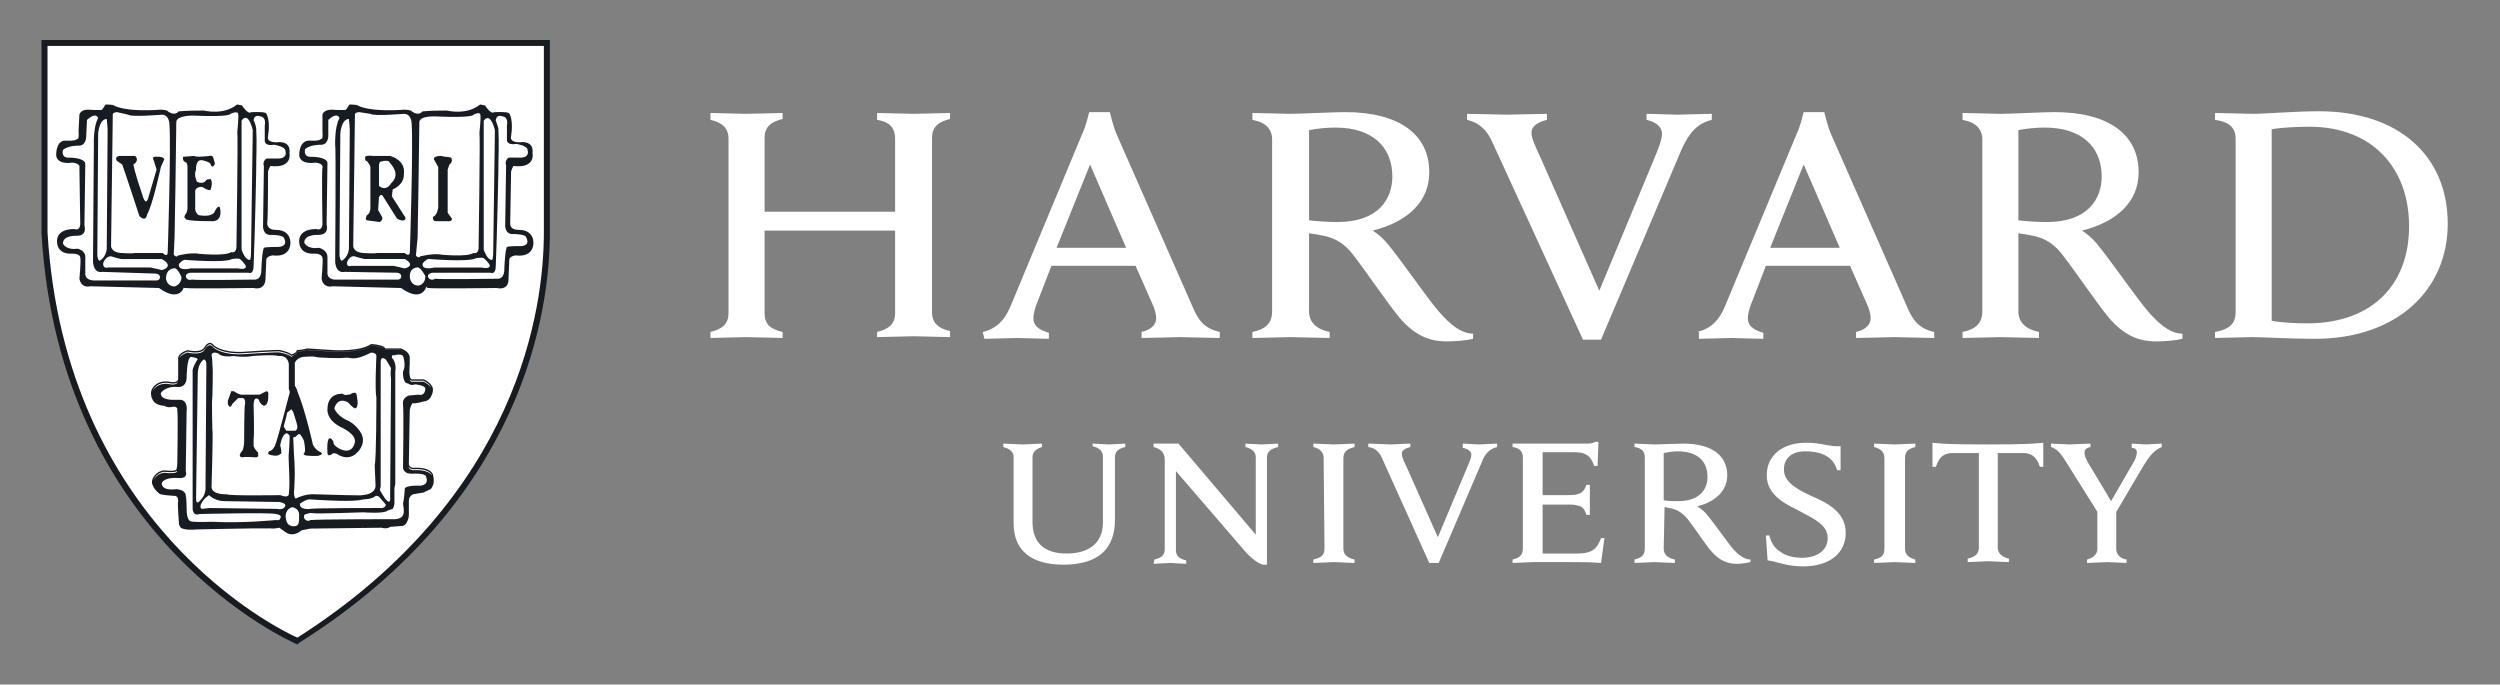 <svg width="168" height="46" viewBox="0 0 168 46" fill="none" xmlns="http://www.w3.org/2000/svg">
<rect x="0" y="0" width="168" height="46" fill="#808080" stroke="none"/>
<path d="M68.115 30.733C68.115 30.387 67.884 30.156 67.422 30.041V29.81C67.653 29.81 68.519 29.868 68.75 29.868C68.923 29.868 69.788 29.81 70.019 29.81V30.041C69.615 30.156 69.384 30.387 69.384 30.733V35.061C69.384 36.446 70.135 37.197 71.693 37.197C73.078 37.197 74.117 36.562 74.117 35.119V30.675C74.117 30.329 73.886 30.098 73.424 29.983V29.81C73.597 29.81 74.29 29.868 74.52 29.868C74.751 29.868 75.444 29.81 75.617 29.81V30.041C75.097 30.156 74.924 30.387 74.924 30.733V34.946C74.924 36.85 73.828 37.947 71.462 37.947C69.269 37.947 68.115 36.966 68.115 35.177L68.115 30.733ZM77.579 37.6C78.098 37.485 78.271 37.254 78.271 36.908V30.906C78.271 30.387 77.983 30.156 77.521 30.041V29.81H79.195L84.388 35.927V30.733C84.388 30.387 84.158 30.156 83.696 30.041V29.81C83.869 29.81 84.562 29.867 84.793 29.867C85.023 29.867 85.716 29.81 85.889 29.81V30.041C85.37 30.156 85.139 30.387 85.139 30.733V37.946H84.85C84.677 37.889 84.273 37.715 83.696 37.081L79.022 31.656V36.965C79.022 37.312 79.195 37.542 79.714 37.658V37.889C79.541 37.889 78.848 37.831 78.618 37.831C78.387 37.831 77.694 37.889 77.521 37.889L77.579 37.6ZM118.667 35.984H118.897C119.013 36.446 119.244 36.85 119.648 37.081C119.994 37.37 120.629 37.485 121.09 37.485C122.129 37.485 122.822 36.965 122.822 36.158C122.822 35.292 121.956 34.888 120.975 34.369C120.225 33.965 118.724 33.388 118.724 31.945C118.724 30.618 119.763 29.752 121.379 29.752C122.475 29.752 122.937 30.041 123.687 29.983V31.599H123.456C123.168 30.618 122.302 30.329 121.321 30.329C120.225 30.329 119.879 30.964 119.879 31.541C119.879 32.407 120.744 32.868 121.725 33.33C122.822 33.792 124.033 34.426 124.033 35.811C124.033 37.139 122.995 38.062 121.148 38.062C120.052 38.062 119.359 37.716 118.782 37.658L118.667 35.984ZM141 34.484L138.864 31.079C138.518 30.502 138.23 30.156 137.826 30.041V29.81C138.114 29.81 138.922 29.867 139.095 29.867C139.326 29.867 140.134 29.81 140.48 29.81V30.041C140.192 30.098 140.076 30.214 140.076 30.445C140.076 30.618 140.192 30.848 140.307 31.079C140.422 31.252 141.865 33.676 141.865 33.676L143.366 31.079C143.539 30.791 143.596 30.56 143.596 30.387C143.596 30.214 143.481 30.098 143.25 30.098V29.81C143.481 29.81 144.058 29.867 144.231 29.867C144.404 29.867 145.039 29.81 145.27 29.81V30.041C144.693 30.271 144.347 30.791 144 31.368L142.096 34.599M142.211 34.196V36.908C142.211 37.196 142.442 37.543 142.904 37.6V37.831C142.673 37.831 141.807 37.773 141.577 37.773C141.346 37.773 140.538 37.831 140.249 37.831V37.6C140.711 37.485 140.942 37.196 140.942 36.908V34.311M101.644 29.81H106.607C106.78 29.81 107.011 29.81 107.184 29.694H107.415L107.357 31.31H107.126C106.953 30.791 106.722 30.387 105.799 30.387H103.664V33.272H105.337C105.568 33.272 105.857 33.272 105.972 33.215C106.318 33.157 106.491 32.926 106.607 32.58H106.838V34.599H106.607C106.491 34.253 106.376 34.022 105.972 33.965C105.857 33.907 105.568 33.907 105.337 33.907H103.664V37.196H106.03C107.069 37.196 107.357 36.792 107.588 36.158H107.819L107.588 37.831C106.838 37.773 106.376 37.773 105.51 37.773H103.029C102.798 37.773 101.933 37.831 101.644 37.831V37.6C102.106 37.485 102.337 37.312 102.337 36.85V30.733C102.337 30.329 102.106 30.099 101.644 30.041L101.644 29.81ZM88.948 30.791C88.948 30.387 88.717 30.156 88.256 30.041V29.81C88.544 29.81 89.352 29.867 89.641 29.867C89.871 29.867 90.737 29.81 91.026 29.81V30.041C90.564 30.156 90.275 30.329 90.275 30.791V36.85C90.275 37.254 90.506 37.485 91.026 37.6V37.831C90.737 37.831 89.929 37.773 89.641 37.773C89.41 37.773 88.544 37.831 88.256 37.831V37.6C88.775 37.485 89.006 37.312 89.006 36.85L88.948 30.791ZM126.632 30.791C126.632 30.387 126.401 30.156 125.939 30.041V29.81C126.228 29.81 127.094 29.867 127.324 29.867C127.555 29.867 128.421 29.81 128.709 29.81V30.041C128.248 30.156 128.017 30.329 128.017 30.791V36.85C128.017 37.254 128.248 37.485 128.709 37.6V37.831C128.421 37.831 127.613 37.773 127.324 37.773C127.094 37.773 126.228 37.831 125.939 37.831V37.6C126.459 37.485 126.632 37.312 126.632 36.85V30.791ZM133.557 29.867C130.844 29.867 130.383 29.81 129.863 29.752V31.368H130.094C130.325 30.618 130.729 30.444 131.248 30.444H132.98V36.792C132.98 37.196 132.749 37.427 132.229 37.542V37.773C132.518 37.773 133.384 37.715 133.614 37.715C133.845 37.715 134.711 37.773 134.999 37.773V37.542C134.538 37.427 134.249 37.196 134.249 36.792V30.444H135.923C136.442 30.444 136.846 30.618 137.077 31.368H137.308V29.752C136.673 29.81 136.269 29.867 133.557 29.867ZM111.801 36.85C111.801 37.254 112.032 37.485 112.551 37.6V37.831C112.263 37.831 111.397 37.773 111.166 37.773C110.935 37.773 110.127 37.831 109.839 37.831V37.6C110.301 37.485 110.531 37.312 110.531 36.85V30.733C110.531 30.329 110.301 30.098 109.839 30.041V29.81C110.127 29.81 110.935 29.867 111.166 29.867C111.57 29.867 112.667 29.81 113.128 29.81C115.033 29.81 116.071 30.618 116.071 31.945C116.071 32.984 115.263 33.734 114.052 34.022C114.052 34.022 114.34 34.196 114.629 34.484C114.975 34.888 115.898 36.157 116.245 36.619C116.591 37.081 117.11 37.6 117.63 37.6V37.773C117.399 37.831 116.995 37.889 116.706 37.889C116.071 37.889 115.552 37.658 115.033 37.081C114.571 36.562 113.879 35.465 113.417 34.888C113.128 34.542 112.782 34.253 112.205 34.138C112.09 34.138 111.974 34.08 111.859 34.08L111.801 36.85ZM111.801 33.618C112.032 33.676 112.436 33.676 112.782 33.676C114.282 33.676 114.744 32.81 114.744 32.06C114.744 30.964 114.052 30.329 112.724 30.329C112.436 30.329 112.089 30.387 111.801 30.444V33.618ZM92.873 30.79C92.7 30.387 92.411 30.098 91.95 30.04V29.809C92.238 29.809 93.219 29.867 93.45 29.867C93.623 29.867 94.489 29.809 94.777 29.809V30.04C94.546 30.098 94.2 30.213 94.2 30.502C94.2 30.675 94.316 30.964 94.546 31.425L96.624 36.1L98.586 31.425C98.759 31.021 98.874 30.733 98.874 30.56C98.874 30.329 98.644 30.156 98.297 30.098V29.809C98.528 29.809 99.163 29.867 99.394 29.867C99.567 29.867 100.317 29.809 100.606 29.809V30.04C100.144 30.156 99.798 30.444 99.567 31.079L96.682 37.831H96.047L92.873 30.79ZM100.259 9.496C99.913 8.746 99.394 8.227 98.586 8.054V7.65C99.105 7.65 100.894 7.707 101.298 7.707C101.644 7.707 103.376 7.65 103.953 7.65V8.054C103.491 8.169 102.914 8.4 102.914 8.919C102.914 9.265 103.145 9.785 103.549 10.65L107.473 19.537L111.166 10.65C111.455 9.958 111.686 9.381 111.686 8.977C111.686 8.515 111.224 8.169 110.647 8.054V7.65C111.166 7.65 112.321 7.707 112.724 7.707C113.071 7.707 114.456 7.65 115.033 7.65V8.054C114.109 8.284 113.532 8.861 113.013 10.016L107.588 22.827H106.377L100.259 9.496ZM47.744 22.308C48.437 22.134 48.956 21.846 48.956 21.038V9.323C48.956 8.573 48.494 8.227 47.744 8.054V7.592C48.09 7.592 49.706 7.65 50.11 7.65C50.572 7.65 52.245 7.592 52.592 7.592V7.996C51.899 8.169 51.38 8.458 51.38 9.266V14.229H60.151V9.323C60.151 8.515 59.69 8.169 58.939 8.054V7.592C59.286 7.592 60.959 7.65 61.421 7.65C61.825 7.65 63.441 7.592 63.844 7.592V7.996C63.152 8.169 62.633 8.458 62.633 9.266V20.98C62.633 21.73 63.094 22.077 63.844 22.25V22.654C63.498 22.654 61.825 22.596 61.421 22.596C60.959 22.596 59.343 22.654 58.939 22.654V22.308C59.632 22.134 60.151 21.846 60.151 21.038V15.498H51.38V21.038C51.38 21.846 51.841 22.134 52.592 22.308V22.711C52.245 22.711 50.514 22.654 50.11 22.654C49.706 22.654 48.148 22.711 47.744 22.711V22.308ZM148.849 22.308C149.773 22.134 150.234 21.788 150.234 20.98V9.323C150.234 8.515 149.715 8.169 148.849 8.054V7.592C149.369 7.592 150.985 7.65 151.446 7.65C152.196 7.65 154.216 7.477 155.832 7.477C161.199 7.477 164.488 10.477 164.488 15.036C164.488 19.48 161.083 22.769 155.544 22.769C153.928 22.769 152.081 22.654 151.331 22.654C150.869 22.654 149.369 22.711 148.849 22.711V22.308ZM152.658 21.557C153.235 21.673 154.216 21.73 155.024 21.73C159.525 21.73 161.891 19.018 161.891 15.21C161.891 11.285 159.41 8.516 155.197 8.516C154.332 8.516 153.235 8.573 152.658 8.689V21.557ZM87.968 20.922C87.968 21.673 88.488 22.134 89.353 22.308V22.712C88.834 22.712 87.218 22.654 86.699 22.654C86.295 22.654 84.679 22.712 84.159 22.712V22.308C85.025 22.134 85.487 21.73 85.487 20.922V9.381C85.487 8.688 85.083 8.227 84.159 8.054V7.592C84.679 7.592 86.237 7.65 86.699 7.65C87.449 7.65 89.526 7.534 90.392 7.534C94.028 7.534 96.047 9.035 96.047 11.574C96.047 13.594 94.547 14.921 92.239 15.498C92.239 15.498 92.758 15.787 93.278 16.422C93.912 17.172 95.701 19.711 96.394 20.576C97.086 21.442 98.01 22.423 98.991 22.423V22.769C98.529 22.885 97.779 22.942 97.202 22.942C95.99 22.942 95.009 22.481 94.028 21.327C93.22 20.346 91.777 18.21 90.969 17.172C90.45 16.479 89.815 15.96 88.661 15.787C88.43 15.729 88.199 15.729 87.968 15.671L87.968 20.922ZM87.968 14.806C88.43 14.863 89.18 14.921 89.873 14.921C92.7 14.921 93.566 13.305 93.566 11.862C93.566 9.843 92.181 8.573 89.757 8.573C89.238 8.573 88.488 8.631 87.968 8.746V14.806ZM135.635 20.922C135.635 21.673 136.155 22.134 137.02 22.308V22.712C136.501 22.712 134.885 22.654 134.424 22.654C134.02 22.654 132.404 22.712 131.884 22.712V22.308C132.75 22.134 133.212 21.73 133.212 20.922V9.381C133.212 8.688 132.808 8.227 131.884 8.054V7.592C132.404 7.592 133.962 7.65 134.424 7.65C135.174 7.65 137.251 7.534 138.059 7.534C141.695 7.534 143.715 9.035 143.715 11.574C143.715 13.594 142.214 14.921 139.906 15.498C139.906 15.498 140.425 15.787 140.945 16.422C141.579 17.172 143.368 19.711 144.061 20.576C144.753 21.442 145.677 22.423 146.658 22.423V22.769C146.196 22.885 145.446 22.942 144.869 22.942C143.657 22.942 142.676 22.481 141.695 21.327C140.887 20.346 139.444 18.21 138.636 17.172C138.117 16.479 137.482 15.96 136.328 15.787C136.097 15.729 135.866 15.729 135.635 15.671L135.635 20.922ZM135.635 14.806C136.097 14.863 136.847 14.921 137.54 14.921C140.367 14.921 141.233 13.305 141.233 11.862C141.233 9.843 139.848 8.573 137.424 8.573C136.905 8.573 136.155 8.631 135.635 8.746V14.806ZM66.039 22.308C67.02 22.077 67.539 21.442 67.885 20.634L72.733 8.977C72.964 8.515 73.195 7.534 73.195 7.534H74.58C74.58 7.534 74.811 8.515 75.041 9.035L80.177 20.692C80.524 21.5 80.928 22.077 81.966 22.308V22.712C81.389 22.712 79.716 22.654 79.312 22.654C78.908 22.654 77.292 22.712 76.715 22.712V22.308C77.465 22.134 77.696 21.73 77.696 21.384C77.696 21.096 77.581 20.692 77.407 20.346L76.311 17.864H70.656L69.674 20.403C69.559 20.692 69.444 21.096 69.444 21.384C69.444 21.788 69.674 22.134 70.482 22.365V22.769C69.963 22.769 68.636 22.712 68.347 22.712L66.154 22.769L66.039 22.308ZM75.676 16.652L73.252 11.054L71.002 16.652H75.676ZM114.051 22.308C115.032 22.077 115.551 21.442 115.898 20.634L120.745 8.977C120.976 8.515 121.207 7.534 121.207 7.534H122.592C122.592 7.534 122.823 8.515 123.054 9.035L128.19 20.692C128.536 21.5 128.94 22.077 129.979 22.308V22.712C129.402 22.712 127.728 22.654 127.324 22.654C126.92 22.654 125.304 22.712 124.727 22.712V22.308C125.477 22.134 125.708 21.73 125.708 21.384C125.708 21.096 125.593 20.692 125.42 20.346L124.323 17.864H118.668L117.687 20.403C117.571 20.692 117.456 21.096 117.456 21.384C117.456 21.788 117.687 22.134 118.495 22.365V22.769C117.975 22.769 116.648 22.712 116.359 22.712L114.167 22.769V22.308H114.051ZM123.63 16.652L121.207 11.054L118.956 16.652H123.63Z" fill="white"/>
<path d="M3.018 2.92H36.777V15.673C36.777 21.502 34.584 33.909 20.041 43.142C20.041 43.142 4.229 36.564 3.018 15.673L3.018 2.92Z" fill="white"/>
<path d="M14.119 23.038C14.034 23.035 13.961 23.077 13.902 23.128C13.786 23.228 13.717 23.366 13.713 23.374C13.585 23.554 13.313 23.599 13.067 23.593C12.821 23.585 12.61 23.529 12.61 23.529L12.596 23.526L12.583 23.531C12.229 23.648 12.072 23.799 12.007 23.928C11.974 23.993 11.966 24.052 11.966 24.094C11.966 24.127 11.97 24.142 11.973 24.152V25.474C11.96 25.547 11.926 25.591 11.88 25.622C11.832 25.654 11.768 25.671 11.705 25.678C11.577 25.691 11.453 25.664 11.453 25.664H11.452C11.009 25.575 10.704 25.679 10.514 25.808C10.328 25.935 10.253 26.083 10.251 26.088C10.061 26.345 10.187 26.706 10.187 26.706V26.708C10.199 26.741 10.213 26.772 10.229 26.8C10.229 26.801 10.232 26.807 10.232 26.807C10.405 27.269 11.04 27.268 11.04 27.268C11.271 27.441 11.674 27.326 11.674 27.326C11.793 27.326 11.862 27.375 11.904 27.437C11.925 27.522 11.915 27.607 11.915 27.607L11.914 27.617L11.917 27.626C11.921 27.642 11.928 27.722 11.932 27.831C11.936 27.941 11.938 28.086 11.939 28.253C11.942 28.588 11.941 29.014 11.937 29.432C11.93 30.268 11.915 31.076 11.915 31.076C11.915 31.359 11.86 31.524 11.86 31.524L11.858 31.531V31.538C11.858 31.553 11.853 31.56 11.838 31.572C11.822 31.585 11.794 31.599 11.758 31.608C11.684 31.628 11.579 31.635 11.473 31.635C11.26 31.635 11.045 31.607 11.045 31.607L11.04 31.606L11.034 31.607C10.433 31.667 10.247 32.207 10.245 32.212V32.214C10.197 32.326 10.202 32.439 10.234 32.542C10.25 32.593 10.273 32.642 10.3 32.688C10.408 32.95 10.694 33.155 10.694 33.155C10.694 33.27 11.79 33.327 11.79 33.327C11.857 33.344 11.902 33.391 11.936 33.447C11.939 33.457 11.943 33.467 11.946 33.477C11.973 33.578 11.973 33.673 11.973 33.673C11.965 33.704 11.962 33.739 11.959 33.788C11.957 33.844 11.956 33.913 11.957 33.991C11.96 34.146 11.969 34.337 11.98 34.521C12.001 34.889 12.03 35.235 12.03 35.235L12.032 35.238V35.24C12.038 35.277 12.056 35.309 12.078 35.337C12.078 35.337 12.079 35.347 12.079 35.347C12.137 35.693 13.233 35.578 13.233 35.578C13.233 35.578 17.076 35.489 18.115 35.506C18.263 35.508 18.354 35.513 18.368 35.52C18.484 35.52 18.773 35.463 18.773 35.463L19.176 35.752C19.339 35.878 19.507 35.914 19.661 35.904C19.692 35.902 19.723 35.898 19.752 35.892C20.048 35.839 20.273 35.636 20.273 35.636L20.85 35.521C20.965 35.521 25.64 35.463 25.64 35.463C26.044 35.578 26.217 35.404 26.217 35.404L26.967 35.347C26.996 35.347 27.023 35.345 27.048 35.34C27.231 35.307 27.326 35.16 27.375 35.017C27.39 34.988 27.405 34.96 27.415 34.931C27.477 34.763 27.475 34.597 27.475 34.597V33.621C27.485 33.544 27.503 33.484 27.523 33.43C27.628 33.244 27.775 33.212 27.775 33.212L28.467 33.096L28.814 32.924C28.947 32.891 29.017 32.797 29.058 32.685C29.068 32.669 29.079 32.654 29.087 32.636C29.135 32.535 29.149 32.416 29.149 32.304C29.149 32.079 29.089 31.872 29.089 31.872L29.088 31.868L29.087 31.863C28.961 31.61 28.669 31.507 28.417 31.463C28.166 31.418 27.944 31.433 27.944 31.433H27.943C27.665 31.461 27.56 31.382 27.512 31.304C27.465 31.226 27.475 31.142 27.475 31.142V31.138L27.534 27.562C27.557 27.428 27.596 27.321 27.634 27.234C27.679 27.148 27.718 27.095 27.718 27.095C27.891 27.153 28.467 26.979 28.467 26.979C28.799 26.946 28.937 26.743 28.997 26.575C29.002 26.565 29.01 26.555 29.015 26.545C29.091 26.386 29.09 26.238 29.09 26.234C29.121 26.008 28.964 25.821 28.807 25.694C28.65 25.567 28.486 25.494 28.486 25.494L28.477 25.489H27.667C27.644 25.484 27.626 25.473 27.607 25.447C27.588 25.422 27.569 25.383 27.555 25.337C27.528 25.244 27.515 25.118 27.511 24.994C27.504 24.746 27.533 24.504 27.533 24.504L27.534 24.5V24.036C27.534 23.812 27.373 23.654 27.223 23.556C27.072 23.458 26.923 23.414 26.923 23.414L26.916 23.412H25.887C25.864 23.373 25.838 23.336 25.799 23.311C25.748 23.277 25.689 23.253 25.632 23.234C25.519 23.196 25.415 23.182 25.415 23.182C25.227 23.123 24.947 23.123 24.947 23.123H24.932L24.92 23.131C24.561 23.38 23.93 23.484 23.393 23.52C22.855 23.556 22.411 23.528 22.411 23.528L20.601 23.411L20.585 23.426C20.59 23.42 20.579 23.43 20.56 23.436C20.542 23.442 20.515 23.45 20.485 23.456C20.425 23.469 20.348 23.481 20.273 23.492C20.123 23.514 19.979 23.528 19.979 23.528L19.95 23.53L19.939 23.56C19.89 23.709 19.739 23.76 19.739 23.76L19.58 23.814C19.474 23.725 19.31 23.657 19.154 23.609C18.989 23.559 18.852 23.532 18.846 23.53C18.845 23.53 18.844 23.529 18.843 23.528C18.837 23.526 18.832 23.525 18.827 23.524C18.817 23.521 18.808 23.52 18.796 23.519C18.773 23.517 18.742 23.516 18.705 23.515C18.63 23.515 18.528 23.517 18.408 23.521C18.166 23.529 17.85 23.545 17.536 23.563C16.909 23.599 16.29 23.643 16.289 23.643C15.573 23.672 15.09 23.557 14.786 23.437C14.482 23.317 14.362 23.196 14.362 23.196C14.286 23.091 14.202 23.041 14.119 23.038ZM14.116 23.133C14.166 23.135 14.225 23.163 14.291 23.257L14.293 23.259L14.295 23.262C14.295 23.262 14.435 23.4 14.751 23.525C15.068 23.65 15.565 23.767 16.292 23.738H16.296C16.296 23.738 16.915 23.694 17.542 23.658C17.856 23.64 18.171 23.624 18.411 23.616C18.531 23.612 18.633 23.61 18.705 23.61C18.741 23.611 18.77 23.612 18.789 23.614C18.797 23.614 18.802 23.616 18.806 23.616L18.808 23.618L18.821 23.622C18.821 23.622 18.965 23.65 19.128 23.7C19.291 23.749 19.477 23.825 19.548 23.897L19.569 23.917L19.769 23.851C19.769 23.851 19.892 23.779 19.976 23.653C19.911 23.81 19.753 23.863 19.753 23.863L19.581 23.979C19.408 23.806 18.83 23.691 18.83 23.691C18.773 23.633 16.291 23.806 16.291 23.806C14.848 23.863 14.329 23.345 14.329 23.345C14.04 22.941 13.752 23.517 13.752 23.517C13.463 23.921 12.598 23.691 12.598 23.691C12.278 23.797 12.135 23.927 12.069 24.038C12.073 24.018 12.08 23.996 12.092 23.971C12.143 23.871 12.277 23.736 12.608 23.624C12.626 23.629 12.819 23.68 13.066 23.687C13.325 23.695 13.631 23.653 13.791 23.429L13.793 23.427L13.796 23.423C13.796 23.423 13.866 23.284 13.963 23.199C14.012 23.157 14.065 23.131 14.116 23.133ZM24.961 23.219C24.981 23.22 25.242 23.223 25.395 23.273L25.399 23.275L25.403 23.276C25.403 23.276 25.501 23.29 25.604 23.324C25.656 23.341 25.709 23.363 25.75 23.39C25.756 23.394 25.76 23.399 25.765 23.403C25.627 23.318 25.409 23.286 25.409 23.286C25.236 23.228 24.947 23.228 24.947 23.228C24.197 23.748 22.408 23.633 22.408 23.633L20.619 23.517C20.562 23.574 20.004 23.631 19.991 23.632C19.994 23.628 19.997 23.625 19.999 23.621C20.008 23.62 20.14 23.607 20.288 23.586C20.364 23.575 20.442 23.562 20.506 23.549C20.538 23.541 20.567 23.534 20.591 23.526C20.604 23.521 20.615 23.514 20.626 23.508L22.406 23.622C22.406 23.622 22.856 23.651 23.401 23.615C23.939 23.579 24.569 23.483 24.961 23.219ZM25.865 23.507H26.902C26.905 23.508 26.987 23.54 27.083 23.589C26.986 23.541 26.91 23.517 26.91 23.517H25.87C25.869 23.514 25.866 23.51 25.865 23.507ZM27.102 23.599C27.127 23.613 27.147 23.62 27.173 23.636C27.18 23.641 27.186 23.647 27.194 23.652C27.162 23.632 27.132 23.615 27.102 23.599ZM27.514 25.471C27.52 25.482 27.525 25.494 27.533 25.504C27.562 25.543 27.602 25.573 27.651 25.583L27.656 25.584H28.456C28.463 25.587 28.606 25.653 28.749 25.769C28.849 25.85 28.937 25.951 28.977 26.063C28.873 25.897 28.683 25.77 28.566 25.703C28.508 25.67 28.467 25.653 28.467 25.653H27.66C27.589 25.639 27.544 25.568 27.514 25.471ZM11.992 25.647C11.847 25.922 11.444 25.825 11.444 25.825C10.578 25.652 10.289 26.23 10.289 26.23C10.281 26.24 10.277 26.252 10.27 26.263C10.283 26.22 10.301 26.179 10.329 26.142L10.333 26.135C10.333 26.135 10.399 26.002 10.57 25.886C10.741 25.77 11.014 25.673 11.434 25.756C11.434 25.756 11.57 25.787 11.716 25.771C11.79 25.763 11.868 25.745 11.934 25.701C11.956 25.687 11.975 25.668 11.992 25.647ZM27.439 31.36C27.509 31.467 27.661 31.557 27.952 31.528C27.952 31.528 28.164 31.514 28.403 31.556C28.641 31.599 28.897 31.697 29.002 31.905C29.002 31.906 29.008 31.935 29.011 31.944C28.74 31.544 27.949 31.596 27.949 31.596C27.572 31.634 27.468 31.475 27.439 31.36ZM11.911 31.632C11.911 31.635 11.906 31.654 11.906 31.654C11.906 31.682 11.892 31.707 11.868 31.726C11.845 31.744 11.811 31.759 11.77 31.77C11.527 31.834 11.04 31.77 11.04 31.77C10.622 31.811 10.418 32.093 10.335 32.246C10.335 32.246 10.496 31.758 11.044 31.702C11.054 31.703 11.258 31.73 11.474 31.73C11.584 31.73 11.694 31.723 11.783 31.7C11.827 31.688 11.867 31.672 11.899 31.647C11.904 31.643 11.907 31.637 11.911 31.632ZM15.932 7.02L15.915 7.034C15.014 7.766 13.706 7.429 13.706 7.429L13.7 7.428H13.694C12.423 7.428 12.014 7.485 12.014 7.485L11.996 7.489L11.985 7.502C11.853 7.66 11.692 7.657 11.551 7.617C11.412 7.577 11.308 7.5 11.303 7.496C11.277 7.458 11.235 7.437 11.19 7.421C11.139 7.403 11.08 7.392 11.024 7.385C10.912 7.37 10.809 7.369 10.809 7.369H10.807L10.806 7.37C9.539 7.456 8.749 7.384 8.279 7.291C8.043 7.245 7.888 7.193 7.792 7.154C7.696 7.114 7.662 7.089 7.662 7.089L7.668 7.095C7.649 7.077 7.632 7.07 7.61 7.064C7.589 7.057 7.564 7.052 7.537 7.048C7.483 7.039 7.419 7.035 7.357 7.031C7.232 7.024 7.115 7.023 7.115 7.023H7.086L7.073 7.049C7.022 7.149 6.867 7.36 6.855 7.376C6.848 7.378 6.833 7.383 6.804 7.386C6.772 7.389 6.729 7.393 6.682 7.394C6.586 7.397 6.467 7.395 6.352 7.392C6.123 7.385 5.907 7.37 5.907 7.37L5.905 7.369H5.904C5.663 7.369 5.518 7.447 5.437 7.528C5.356 7.609 5.338 7.696 5.338 7.696L5.337 7.699L5.279 8.803V8.806C5.308 9.149 5.273 9.288 5.25 9.325C5.238 9.343 5.238 9.339 5.238 9.339L5.198 9.314L5.171 9.353C5.156 9.376 5.099 9.406 5.017 9.424C4.935 9.442 4.833 9.451 4.734 9.454C4.535 9.462 4.35 9.448 4.35 9.448L4.345 9.447L4.341 9.448C4.184 9.463 4.066 9.54 3.984 9.643C3.902 9.745 3.853 9.872 3.823 9.996C3.763 10.242 3.779 10.479 3.779 10.479V10.485C3.811 10.641 3.9 10.751 4.011 10.822C4.123 10.892 4.256 10.926 4.383 10.941C4.63 10.97 4.848 10.929 4.86 10.927H4.861C5.168 10.955 5.28 11.05 5.321 11.126C5.362 11.203 5.339 11.269 5.339 11.269L5.337 11.276V11.284C5.337 11.403 5.352 12.352 5.366 13.275C5.381 14.195 5.394 15.08 5.394 15.087C5.381 15.21 5.348 15.288 5.309 15.336C5.27 15.384 5.226 15.405 5.18 15.414C5.089 15.432 4.999 15.396 4.999 15.396L4.99 15.391H4.981C4.335 15.391 4.038 15.616 3.914 15.848C3.791 16.08 3.837 16.308 3.838 16.311C3.869 16.73 4.134 16.923 4.382 16.998C4.632 17.074 4.87 17.043 4.87 17.043L4.865 17.044C5.173 17.044 5.3 17.126 5.354 17.198C5.408 17.269 5.395 17.335 5.395 17.335L5.393 17.35L5.4 17.364C5.398 17.36 5.407 17.394 5.409 17.438C5.411 17.482 5.413 17.54 5.411 17.607C5.409 17.741 5.399 17.91 5.389 18.076C5.367 18.407 5.338 18.724 5.338 18.724V18.73L5.339 18.736C5.399 19.068 5.591 19.204 5.764 19.244C5.924 19.28 6.056 19.242 6.076 19.237H6.079L10.685 19.353C11.343 19.832 11.767 19.846 12.022 19.715C12.265 19.589 12.329 19.365 12.337 19.339L12.417 19.352C12.469 19.36 12.57 19.365 12.717 19.369C12.865 19.373 13.056 19.375 13.276 19.377C13.717 19.379 14.272 19.378 14.82 19.374C15.369 19.371 15.91 19.365 16.322 19.361C16.731 19.356 17.011 19.353 17.038 19.353H17.042C17.231 19.395 17.379 19.385 17.493 19.342C17.609 19.297 17.687 19.218 17.738 19.135C17.84 18.971 17.84 18.79 17.84 18.788V18.786L17.897 17.411C17.921 17.32 18.019 17.254 18.12 17.214C18.219 17.174 18.308 17.162 18.314 17.161C18.955 17.245 19.269 17.019 19.407 16.767C19.544 16.515 19.514 16.245 19.514 16.243V16.242C19.483 15.822 19.234 15.615 19 15.524C18.765 15.433 18.54 15.45 18.54 15.45L18.543 15.449C18.237 15.449 18.097 15.342 18.026 15.239C17.955 15.136 17.955 15.037 17.955 15.036V15.035C17.971 14.935 17.981 14.686 17.989 14.349C17.997 14.007 18.002 13.585 18.006 13.174C18.013 12.352 18.013 11.572 18.013 11.572C18.013 11.502 18.054 11.388 18.096 11.296C18.133 11.217 18.16 11.17 18.169 11.155C18.524 11.192 18.796 11.171 18.986 11.102C19.185 11.032 19.307 10.916 19.377 10.795C19.516 10.556 19.454 10.304 19.453 10.298C19.479 10.081 19.447 9.917 19.37 9.803C19.293 9.686 19.177 9.621 19.062 9.587C18.838 9.519 18.615 9.56 18.601 9.563C18.206 9.563 18.07 9.453 18.022 9.358C17.975 9.262 18.01 9.165 18.01 9.165L18.011 9.16L18.012 9.155C18.1 8.602 18.071 8.221 18.019 7.976C17.967 7.732 17.888 7.62 17.888 7.62L17.884 7.614L17.876 7.608C17.817 7.568 17.732 7.554 17.629 7.542C17.526 7.531 17.407 7.528 17.294 7.528C17.069 7.528 16.866 7.542 16.866 7.542L16.852 7.544L16.841 7.551C16.8 7.582 16.755 7.579 16.694 7.548C16.632 7.517 16.563 7.458 16.5 7.391C16.374 7.259 16.274 7.103 16.274 7.103L16.263 7.086L15.932 7.02ZM32.263 7.02L32.246 7.034C31.346 7.766 30.037 7.429 30.037 7.429L30.032 7.428H30.025C28.811 7.428 28.403 7.485 28.403 7.485L28.385 7.489L28.374 7.502C28.242 7.66 28.081 7.657 27.94 7.617C27.804 7.578 27.701 7.503 27.693 7.497C27.667 7.459 27.625 7.437 27.579 7.421C27.528 7.403 27.469 7.392 27.413 7.385C27.301 7.37 27.198 7.369 27.198 7.369H27.196L27.195 7.37C25.928 7.456 25.139 7.384 24.668 7.291C24.432 7.245 24.277 7.193 24.181 7.154C24.085 7.114 24.051 7.089 24.051 7.089L24.057 7.095C24.039 7.077 24.02 7.07 23.998 7.064C23.977 7.057 23.953 7.052 23.926 7.048C23.872 7.039 23.807 7.035 23.745 7.031C23.62 7.024 23.505 7.023 23.505 7.023H23.475L23.462 7.049C23.412 7.15 23.254 7.362 23.243 7.377C23.236 7.379 23.22 7.383 23.192 7.386C23.16 7.389 23.119 7.393 23.071 7.394C22.975 7.397 22.857 7.395 22.742 7.392C22.512 7.385 22.295 7.37 22.295 7.37L22.294 7.369H22.293C22.025 7.369 21.867 7.445 21.778 7.526C21.689 7.607 21.669 7.696 21.669 7.696V8.864C21.697 9.177 21.661 9.301 21.64 9.33C21.63 9.345 21.631 9.339 21.629 9.339C21.627 9.339 21.626 9.339 21.626 9.339L21.587 9.313L21.56 9.353C21.545 9.376 21.488 9.406 21.406 9.424C21.324 9.442 21.221 9.451 21.122 9.454C20.923 9.461 20.738 9.448 20.738 9.448L20.734 9.447L20.73 9.448C20.56 9.463 20.431 9.538 20.341 9.64C20.25 9.743 20.195 9.871 20.162 9.994C20.094 10.242 20.11 10.479 20.11 10.479V10.481L20.111 10.485C20.142 10.641 20.232 10.751 20.343 10.822C20.455 10.892 20.587 10.926 20.714 10.941C20.961 10.97 21.179 10.929 21.192 10.926H21.193C21.5 10.955 21.611 11.05 21.652 11.126C21.693 11.202 21.671 11.269 21.671 11.269L21.67 11.27V11.272C21.659 11.316 21.656 11.391 21.652 11.511C21.648 11.632 21.645 11.792 21.644 11.976C21.641 12.344 21.642 12.813 21.646 13.275C21.653 14.195 21.669 15.08 21.669 15.086C21.655 15.21 21.621 15.288 21.582 15.336C21.543 15.384 21.499 15.404 21.453 15.413C21.363 15.432 21.273 15.395 21.273 15.395L21.264 15.391H21.254C20.608 15.391 20.311 15.616 20.188 15.848C20.064 16.079 20.11 16.308 20.111 16.311C20.143 16.729 20.407 16.923 20.655 16.998C20.905 17.074 21.144 17.043 21.144 17.043L21.139 17.044C21.418 17.044 21.544 17.125 21.607 17.2C21.669 17.274 21.669 17.343 21.669 17.343V17.354L21.673 17.364C21.671 17.36 21.68 17.394 21.682 17.438C21.684 17.481 21.684 17.54 21.683 17.607C21.68 17.741 21.671 17.91 21.661 18.076C21.639 18.407 21.611 18.724 21.611 18.724L21.61 18.729L21.611 18.736C21.671 19.068 21.864 19.204 22.037 19.243C22.197 19.28 22.329 19.244 22.349 19.238H22.352L26.958 19.354C27.616 19.833 28.039 19.846 28.294 19.715C28.539 19.589 28.618 19.349 28.625 19.327L28.626 19.325C28.647 19.286 28.691 19.267 28.713 19.267C28.724 19.267 28.723 19.269 28.721 19.266C28.718 19.262 28.723 19.265 28.713 19.285L28.685 19.342L28.748 19.352C28.799 19.361 28.9 19.365 29.048 19.369C29.195 19.373 29.386 19.376 29.607 19.377C30.047 19.38 30.602 19.378 31.151 19.375C31.699 19.372 32.24 19.366 32.651 19.362C33.062 19.357 33.347 19.354 33.372 19.354C33.575 19.396 33.73 19.385 33.847 19.341C33.966 19.297 34.044 19.217 34.091 19.134C34.187 18.967 34.169 18.781 34.169 18.781L34.17 18.788L34.228 17.411C34.251 17.32 34.348 17.254 34.45 17.213C34.549 17.174 34.639 17.162 34.645 17.162C35.285 17.246 35.599 17.019 35.737 16.767C35.875 16.515 35.843 16.246 35.843 16.244V16.242C35.812 15.822 35.565 15.615 35.33 15.524C35.095 15.433 34.869 15.449 34.869 15.449L34.874 15.448C34.538 15.448 34.4 15.341 34.337 15.24C34.274 15.139 34.286 15.04 34.286 15.04V15.035C34.286 14.694 34.344 11.573 34.344 11.573V11.572C34.344 11.501 34.384 11.387 34.426 11.296C34.463 11.216 34.492 11.17 34.501 11.155C34.856 11.191 35.127 11.17 35.318 11.102C35.516 11.031 35.639 10.915 35.709 10.794C35.848 10.555 35.786 10.303 35.784 10.297C35.811 10.081 35.777 9.917 35.701 9.803C35.623 9.686 35.508 9.621 35.392 9.586C35.167 9.519 34.943 9.56 34.931 9.562C34.536 9.562 34.402 9.453 34.354 9.357C34.306 9.262 34.342 9.165 34.342 9.165L34.344 9.155C34.431 8.602 34.402 8.221 34.351 7.976C34.299 7.732 34.22 7.62 34.22 7.62L34.214 7.613L34.207 7.608C34.148 7.568 34.063 7.553 33.961 7.542C33.858 7.531 33.739 7.528 33.626 7.528C33.4 7.528 33.196 7.542 33.196 7.542L33.183 7.543L33.172 7.551C33.13 7.582 33.087 7.579 33.025 7.548C32.964 7.517 32.893 7.458 32.83 7.391C32.704 7.259 32.606 7.103 32.606 7.103L32.595 7.086L32.263 7.02Z" fill="#171B22"/>
<path d="M19.986 43.312L19.871 43.254C19.755 43.197 4.001 36.387 2.789 15.67V2.686H36.952V15.612C36.952 20.691 35.336 33.617 20.101 43.197L19.986 43.312ZM3.193 3.088V15.611C4.347 35.231 18.659 42.272 19.986 42.849C34.932 33.327 36.548 20.632 36.548 15.611V3.088H3.193Z" fill="#171B22"/>
<path d="M7.866 7.535C7.866 7.535 7.52 7.535 7.578 7.766L7.463 16.538C7.463 16.538 7.463 16.942 8.097 17C8.097 17 8.905 17.057 9.078 17H10.925C10.925 17 11.271 17.345 11.271 16.941C11.271 16.941 11.502 9.844 11.386 8.343C11.386 8.343 11.386 7.708 10.867 7.708C10.867 7.708 8.79 7.881 8.617 7.708L7.866 7.535ZM15.877 7.549C15.801 7.542 15.678 7.564 15.483 7.65C15.483 7.65 15.542 7.882 12.945 7.766C12.887 7.766 11.906 7.766 11.848 8.17C11.848 8.17 11.791 12.325 11.791 12.44L11.732 15.903L11.675 17.114C11.675 17.114 11.848 17.345 11.963 17.172C11.963 17.172 12.829 16.942 13.406 17.057C13.406 17.057 15.138 17.229 15.542 16.941C15.542 16.941 15.83 17.056 15.888 16.652C15.888 16.652 16.003 8.977 15.946 8.862C15.946 8.862 16.061 7.766 16.003 7.65C16.003 7.65 16.004 7.56 15.877 7.549ZM6.363 7.764C6.25 7.767 6.085 7.838 5.847 8.055L5.789 9.209C5.789 9.209 5.789 9.844 5.212 9.786C5.212 9.786 4.577 9.786 4.23 10.075C4.23 10.075 4.058 10.651 4.693 10.593C4.693 10.593 5.674 10.594 5.732 10.998L5.673 15.152C5.673 15.152 5.905 15.845 5.155 15.845C5.155 15.845 4.23 15.787 4.23 16.364C4.23 16.364 4.404 16.826 5.212 16.711C5.212 16.711 5.789 16.826 5.732 17.346V18.384C5.732 18.384 5.673 18.788 6.25 18.846H10.521C10.521 18.846 10.752 18.845 10.752 18.615C10.752 18.615 10.752 18.384 10.406 18.384L6.886 18.269C6.886 18.269 6.308 18.442 6.25 17.577C6.25 17.577 6.306 10.166 6.307 9.84C6.308 9.84 6.309 9.844 6.309 9.844C6.309 9.844 6.308 9.816 6.307 9.813C6.308 9.81 6.309 9.729 6.309 9.728C6.308 9.725 6.307 9.725 6.306 9.723C6.3 9.439 6.299 8.435 6.597 7.939C6.597 7.939 6.552 7.758 6.363 7.764ZM17.29 7.785C17.043 7.807 17.042 8.112 17.042 8.112C17.158 8.228 17.215 8.632 17.215 8.632C17.273 9.555 17.215 10.594 17.215 11.575C17.157 14.864 17.042 17.865 17.042 17.865C17.042 18.5 16.696 18.326 16.696 18.326H12.887C12.483 18.326 12.483 18.557 12.483 18.557C12.541 18.903 12.887 18.788 12.887 18.788C13.233 18.846 17.042 18.788 17.042 18.788C17.619 18.846 17.562 18.095 17.562 18.095C17.62 16.768 17.734 16.652 17.734 16.652C17.85 16.595 18.485 16.595 18.485 16.595C19.524 16.652 19.062 15.96 19.062 15.96C18.947 15.787 18.254 15.787 18.254 15.787C17.619 15.844 17.677 15.152 17.677 15.152L17.734 11.17C17.619 10.824 17.908 10.652 17.908 10.652H18.542C19.408 10.709 19.177 10.132 19.177 10.132C19.177 9.844 18.427 9.727 18.427 9.727C17.735 9.843 17.792 9.439 17.792 9.439V8.458C17.907 7.824 17.503 7.824 17.503 7.824C17.417 7.791 17.347 7.78 17.29 7.785ZM16.475 7.914C16.402 7.924 16.321 7.982 16.234 8.112V16.768C16.234 16.768 16.465 17.518 16.811 17.46C16.811 17.46 16.869 17.288 16.869 16.999L16.985 8.747C16.985 8.747 16.794 7.871 16.475 7.914ZM7.174 7.996C6.655 7.996 6.597 8.978 6.597 8.978L6.539 17.172C6.596 17.576 6.712 17.518 6.712 17.518C7.232 17.172 7.174 16.595 7.174 16.595C7.174 16.595 7.232 8.805 7.232 8.689C7.232 8.574 7.174 7.996 7.174 7.996ZM7.415 17.226C7.39 17.227 7.362 17.231 7.333 17.239C7.218 17.272 7.076 17.372 6.956 17.611L6.954 17.616L6.952 17.621C6.952 17.621 6.918 17.728 6.944 17.834C6.958 17.886 6.991 17.942 7.053 17.971C7.112 17.999 7.19 18 7.293 17.972H10.111L10.867 18.147L10.877 18.145C10.877 18.145 10.931 18.132 10.998 18.108C11.064 18.083 11.145 18.047 11.205 17.987C11.235 17.957 11.26 17.92 11.27 17.877C11.281 17.833 11.275 17.782 11.252 17.733C11.207 17.635 11.098 17.536 10.892 17.418L10.88 17.411H8.161C8.156 17.41 8.033 17.383 7.892 17.348C7.749 17.312 7.585 17.265 7.542 17.243L7.54 17.242H7.538C7.538 17.242 7.488 17.222 7.415 17.226ZM15.988 17.378C15.826 17.37 15.6 17.403 15.6 17.403C15.138 17.692 12.425 17.46 12.425 17.46C12.252 17.46 12.021 17.749 12.021 17.749C11.963 18.268 12.829 18.038 12.771 18.038H16.003C16.522 18.153 16.523 17.923 16.523 17.923C16.523 17.749 16.119 17.403 16.119 17.403C16.09 17.389 16.043 17.381 15.988 17.378ZM11.719 18.025C11.704 18.026 11.69 18.03 11.675 18.038C11.675 18.038 11.155 18.038 11.155 18.731C11.155 18.731 11.213 19.249 11.732 19.249C11.732 19.249 12.195 19.134 12.195 18.615C12.195 18.615 11.941 18.006 11.719 18.025ZM24.14 7.535C24.14 7.535 23.793 7.535 23.851 7.766L23.736 16.537C23.736 16.537 23.736 16.942 24.371 17C24.371 17 25.179 17.057 25.352 17H27.198C27.198 17 27.544 17.345 27.544 16.884C27.544 16.884 27.776 9.785 27.661 8.285C27.661 8.285 27.66 7.65 27.141 7.65C27.141 7.65 25.063 7.823 24.89 7.65L24.14 7.535ZM32.127 7.606C32.059 7.609 31.959 7.635 31.815 7.708C31.815 7.708 31.873 7.939 29.276 7.824C29.218 7.824 28.179 7.766 28.179 8.227C28.179 8.227 28.122 12.382 28.122 12.498L28.064 15.96L27.949 17.172C27.949 17.172 28.122 17.402 28.238 17.229C28.238 17.229 29.103 16.999 29.68 17.114C29.68 17.114 31.411 17.288 31.815 16.999C31.815 16.999 32.103 17.115 32.161 16.711C32.161 16.711 32.276 9.036 32.219 8.92C32.219 8.92 32.335 7.823 32.277 7.708C32.277 7.708 32.277 7.599 32.127 7.606ZM22.579 7.764C22.465 7.767 22.3 7.838 22.062 8.055V9.15C22.062 9.15 22.062 9.785 21.485 9.727C21.485 9.727 20.851 9.727 20.505 10.016C20.505 10.016 20.331 10.593 20.966 10.536C20.966 10.536 21.947 10.536 22.005 10.94L21.947 15.095C21.947 15.095 22.178 15.787 21.37 15.787C21.37 15.787 20.447 15.729 20.447 16.306C20.447 16.306 20.62 16.768 21.428 16.652C21.428 16.652 22.005 16.769 22.005 17.288V18.326C22.005 18.326 21.948 18.73 22.467 18.788H26.736C26.736 18.788 26.967 18.788 26.967 18.557C26.967 18.557 26.968 18.326 26.621 18.326L23.159 18.269C23.159 18.269 22.582 18.442 22.524 17.577C22.524 17.577 22.582 9.843 22.524 9.727V9.843C22.524 9.843 22.467 8.516 22.813 7.939C22.813 7.939 22.767 7.758 22.579 7.764ZM33.563 7.785C33.316 7.807 33.316 8.112 33.316 8.112C33.373 8.228 33.489 8.632 33.489 8.632C33.547 9.555 33.489 10.594 33.489 11.575C33.431 14.864 33.316 17.865 33.316 17.865C33.316 18.5 32.969 18.326 32.969 18.326H29.161C28.757 18.326 28.756 18.557 28.756 18.557C28.814 18.903 29.218 18.788 29.218 18.731C29.565 18.788 33.373 18.731 33.373 18.731C33.95 18.788 33.892 18.037 33.892 18.037C33.95 16.71 34.066 16.595 34.066 16.595C34.181 16.537 34.816 16.537 34.816 16.537C35.797 16.595 35.335 15.903 35.335 15.903C35.22 15.73 34.527 15.729 34.527 15.729C33.892 15.787 33.95 15.095 33.95 15.095L34.009 11.113C33.893 10.766 34.181 10.593 34.181 10.593H34.816C35.681 10.651 35.451 10.075 35.451 10.075C35.451 9.786 34.701 9.67 34.701 9.67C34.008 9.785 34.066 9.381 34.066 9.381V8.458C34.181 7.824 33.778 7.824 33.778 7.824C33.691 7.791 33.621 7.78 33.563 7.785ZM32.748 7.935C32.675 7.941 32.594 7.993 32.507 8.112V16.768C32.507 16.768 32.738 17.518 33.084 17.46C33.084 17.46 33.143 17.288 33.143 16.999L33.258 8.747C33.258 8.747 33.068 7.909 32.748 7.935ZM23.448 7.996C22.928 7.996 22.87 8.978 22.87 8.978L22.813 17.172C22.871 17.576 22.985 17.518 22.985 17.518C23.505 17.172 23.448 16.595 23.448 16.595C23.448 16.595 23.505 8.805 23.505 8.689C23.505 8.574 23.448 7.996 23.448 7.996ZM23.778 17.217C23.677 17.214 23.491 17.259 23.333 17.577C23.333 17.577 23.217 17.981 23.621 17.865H26.448L27.199 18.038C27.199 18.038 28.007 17.865 27.199 17.403H24.487C24.487 17.403 23.967 17.287 23.851 17.23C23.851 17.23 23.824 17.218 23.778 17.217ZM32.293 17.32C32.147 17.323 31.989 17.346 31.989 17.346C31.527 17.634 28.815 17.403 28.815 17.403C28.642 17.403 28.41 17.692 28.41 17.692C28.295 18.211 29.161 17.98 29.161 17.98H32.392C32.912 18.096 32.912 17.865 32.912 17.865C32.912 17.692 32.507 17.346 32.507 17.346C32.464 17.324 32.381 17.318 32.293 17.32ZM28.051 17.968C28.036 17.969 28.021 17.973 28.007 17.98C28.007 17.98 27.487 17.98 27.545 18.672C27.545 18.672 27.602 19.192 28.122 19.192C28.122 19.192 28.584 19.134 28.584 18.557C28.584 18.557 28.279 17.949 28.051 17.968ZM19.466 29.176C19.466 29.176 19.466 29.81 19.408 30.445C19.351 30.791 19.524 32.407 19.408 33.215C19.408 33.215 19.408 33.504 18.831 33.273C18.831 33.273 15.311 33.331 15.253 33.215C15.253 33.215 14.272 33.273 14.215 32.753C14.215 32.753 14.33 29.002 14.272 28.887C14.272 28.887 14.215 26.867 14.272 26.636C14.272 26.636 14.33 24.732 14.272 24.501C14.272 24.501 14.272 24.04 14.215 23.866C14.215 23.866 14.215 23.578 14.676 23.751C14.676 23.751 14.849 24.04 15.715 23.924C15.715 23.924 16.35 24.04 16.985 23.924C16.985 23.924 18.37 23.809 18.716 23.924C18.716 23.924 19.293 23.809 19.408 24.444V26.117L19.581 26.694L19.755 26.579L19.812 26.175V24.386C19.812 24.386 19.928 24.04 20.389 23.982C20.389 23.982 21.082 23.924 21.197 23.982C21.313 24.04 22.813 24.097 23.217 24.04C23.621 23.982 23.679 24.328 24.948 23.693C24.948 23.693 25.294 23.693 25.294 23.924C25.294 23.924 25.179 26.232 25.294 26.694C25.294 26.694 25.294 30.965 25.179 31.253L25.237 32.638C25.237 32.638 25.294 33.215 24.314 33.273C24.314 33.273 24.891 33.331 21.14 33.215C21.14 33.215 20.562 33.157 19.87 33.504C19.87 33.504 19.755 33.446 19.755 33.1C19.755 33.1 19.87 31.83 19.755 30.561L19.697 29.176L19.466 29.176ZM25.525 32.927C25.525 32.927 25.872 33.561 25.987 33.619C25.987 33.619 26.276 33.965 26.218 33.331L26.276 25.425C26.276 25.425 26.218 25.136 26.276 24.732L25.929 24.155C25.929 24.155 25.583 23.867 25.583 24.328V32.696L25.525 32.927ZM14.041 33.273C14.041 33.273 14.445 33.677 15.08 33.677L18.774 33.735C18.774 33.735 19.178 33.792 19.178 33.965C19.178 33.965 19.12 34.312 18.601 34.196L14.099 34.139L13.58 34.196C13.58 34.196 13.233 34.139 13.753 33.504L14.041 33.273ZM13.234 24.213C13.234 24.213 12.887 24.79 12.945 24.963V34.081C12.945 34.081 12.887 34.716 13.407 34.542C13.407 34.542 18.197 34.427 18.543 34.542C18.543 34.542 19.005 34.6 18.831 34.831C18.831 34.831 18.831 35.004 18.543 34.946C18.543 34.946 16.292 35.177 14.215 35.062C14.215 35.062 12.83 35.12 12.772 35.004C12.772 35.004 12.541 34.946 12.541 34.196C12.541 34.196 12.541 33.446 12.483 33.331C12.483 33.331 12.541 32.927 11.849 32.869C11.849 32.869 10.868 33.042 10.868 32.465C10.868 32.465 10.983 32.061 11.964 32.119C11.964 32.119 12.656 32.234 12.483 31.657L12.541 27.617C12.541 27.617 12.656 26.925 12.137 26.867H11.56C11.56 26.867 10.752 26.867 10.81 26.406C10.81 26.406 11.098 25.944 11.906 26.002C11.906 26.002 12.483 26.117 12.541 25.424C12.541 25.424 12.541 24.04 12.83 23.982C12.772 23.982 13.464 24.04 13.234 24.213ZM13.695 24.155C13.695 24.155 13.868 24.155 13.868 24.501L13.811 32.753C13.811 32.753 13.868 33.273 13.407 33.677C13.407 33.677 13.176 33.965 13.176 33.504L13.291 25.078C13.291 25.078 13.291 24.444 13.695 24.155ZM20.158 33.85C20.158 33.85 20.62 33.504 20.851 33.561C20.851 33.561 23.332 33.734 24.083 33.619C24.833 33.504 24.371 33.561 24.371 33.561C24.371 33.561 25.006 33.561 25.237 33.33C25.237 33.33 25.41 33.273 25.525 33.446L25.929 33.907C25.929 33.907 25.929 34.196 25.468 34.138C25.468 34.138 21.024 34.138 20.851 34.196C20.909 34.196 20.101 34.312 20.158 33.85ZM20.447 34.6C20.447 34.6 20.793 34.427 21.024 34.485C21.255 34.542 24.429 34.427 24.429 34.427C24.429 34.427 25.814 34.542 26.045 34.311L26.391 34.196C26.391 34.196 26.506 34.023 26.506 33.792V32.811L26.564 32.523V24.963C26.564 24.963 26.68 24.386 26.333 24.04C26.333 24.04 26.333 23.809 26.449 23.866C26.564 23.924 26.506 23.866 26.506 23.866C26.506 23.866 26.968 23.751 27.084 23.924C27.084 23.924 27.314 24.559 27.084 24.963C27.084 24.963 27.026 25.771 27.43 25.771C27.43 25.771 27.603 25.944 27.891 25.828C27.891 25.828 28.584 25.886 28.584 26.117C28.584 26.117 28.584 26.636 28.122 26.521L27.487 26.579C27.487 26.579 27.026 26.694 27.083 27.156C27.141 27.675 27.083 31.426 27.083 31.426C27.083 31.426 27.083 31.888 27.776 31.83C27.776 31.83 28.642 31.773 28.642 32.061C28.642 32.061 28.872 32.58 28.238 32.638C28.238 32.638 27.083 32.58 27.199 32.927C27.199 32.927 27.141 33.677 27.083 33.85C27.083 33.85 27.199 34.485 27.083 34.6C27.083 34.6 27.026 34.947 26.276 34.889C26.276 34.889 21.601 34.889 20.851 34.947C20.793 35.062 20.331 35.004 20.447 34.6ZM19.639 34.081C19.639 34.081 20.101 34.139 20.101 34.6C20.101 35.062 20.101 35.293 19.87 35.35C19.581 35.408 19.293 35.293 19.235 34.946C19.12 34.6 19.235 34.196 19.639 34.081Z" fill="white"/>
<path d="M11.04 10.708L10.809 11.227C10.809 11.227 10.232 13.882 9.886 14.402C9.886 14.402 9.829 14.979 9.367 14.517C9.367 14.517 8.27 11.17 8.213 11.054L7.866 10.823C7.866 10.823 7.636 10.535 8.04 10.477H9.078C9.078 10.477 9.425 10.766 8.963 11.054C8.963 11.054 9.021 11.516 9.598 13.19C9.598 13.19 9.771 13.824 9.944 13.363L10.521 11.401L10.348 10.823C10.348 10.823 10.175 10.535 10.406 10.535C10.406 10.535 10.983 10.477 11.04 10.708ZM12.598 11.17V14.055L12.541 14.286C12.541 14.286 12.252 14.632 12.483 14.69C12.483 14.69 12.252 14.863 14.214 14.863C14.214 14.863 14.964 14.979 14.791 13.998C14.791 13.998 14.734 13.651 14.445 14.171C14.445 14.171 14.387 14.632 13.349 14.459C13.349 14.459 13.118 14.286 13.118 14.055V12.843C13.118 12.843 13.118 12.555 13.579 12.555C13.579 12.555 14.099 12.901 14.157 12.728C14.157 12.728 14.33 12.266 14.157 12.036C14.157 12.036 13.926 12.036 13.868 12.093C13.868 12.093 13.695 12.439 13.233 12.209C13.233 12.209 13.002 11.747 13.176 11.401C13.176 11.401 13.118 10.708 13.579 10.766C13.579 10.766 14.157 10.881 14.157 11.054C14.157 11.054 14.272 11.401 14.445 10.997L14.33 10.593C14.33 10.593 14.272 10.42 14.099 10.477C14.099 10.477 13.176 10.593 13.06 10.477L12.31 10.535C12.31 10.535 12.195 10.824 12.541 10.939C12.541 10.997 12.598 11.054 12.598 11.17ZM29.161 10.708C29.103 10.477 29.622 10.477 29.622 10.477L29.911 10.535C30.084 10.535 30.315 10.593 30.315 10.593C30.488 10.881 30.2 11.054 30.2 11.054L30.084 11.401V14.286C30.142 14.402 30.373 14.69 30.373 14.69C30.373 14.921 30.084 14.863 30.084 14.863H29.276C29.045 14.863 29.103 14.575 29.103 14.575C29.392 14.459 29.449 13.94 29.449 13.94V11.228L29.161 10.708ZM25.467 13.247L25.41 14.113L25.64 14.517C25.814 14.748 25.525 14.921 25.525 14.921L24.66 14.805C24.486 14.748 24.66 14.459 24.66 14.459C24.89 14.344 24.89 13.998 24.89 13.998V11.227C24.89 11.112 24.66 10.824 24.66 10.824C24.486 10.824 24.544 10.535 24.544 10.535C24.602 10.42 25.064 10.477 25.064 10.477H26.218C27.314 10.824 27.141 11.632 27.141 11.632C27.199 12.439 26.391 12.728 26.391 12.728L26.333 13.19L27.141 14.459C27.256 14.575 27.256 14.69 27.256 14.69C27.141 14.979 26.679 14.69 26.679 14.69L25.698 13.132C25.583 13.017 25.467 13.247 25.467 13.247ZM25.467 11.054V12.497C25.987 12.901 26.275 12.324 26.275 12.324C26.968 11.689 26.275 11.054 26.16 10.881C26.044 10.708 25.525 10.881 25.525 10.881L25.467 11.054ZM17.042 27.213C17.042 27.213 17.1 29.232 17.042 29.521V29.983C17.042 29.983 17.158 30.271 17.331 30.387C17.331 30.387 17.446 30.791 17.158 30.733C17.158 30.733 16.465 30.675 16.292 30.733C16.292 30.733 15.888 30.733 16.292 30.271C16.292 30.271 16.407 30.098 16.407 29.579C16.407 29.579 16.407 27.27 16.465 27.155C16.465 27.155 16.523 26.866 16.35 26.751H16.003L15.599 27.155C15.599 27.155 15.484 27.559 15.311 27.155V26.924L15.542 26.289H15.715C15.715 26.289 15.946 26.462 16.177 26.52H17.446L17.908 26.289C17.908 26.289 18.081 26.289 18.023 26.578C18.023 26.578 18.081 27.213 17.735 27.27C17.735 27.27 17.504 27.213 17.388 26.866C17.388 26.809 17.042 26.578 17.042 27.213ZM23.044 26.462C23.044 26.462 22.005 26.347 22.005 27.501C22.005 27.501 21.89 28.251 23.044 28.771C23.044 28.771 23.909 29.175 23.852 29.694C23.852 29.694 23.736 30.617 22.813 30.156C22.813 30.156 22.351 29.925 22.409 29.694C22.409 29.694 22.293 29.406 22.12 29.463C22.12 29.463 21.947 29.521 22.005 30.444C22.005 30.444 22.005 30.791 22.409 30.444L22.64 30.502C22.64 30.502 23.39 31.079 24.025 30.387C24.025 30.387 24.717 29.752 24.198 29.002C24.198 29.002 23.852 28.424 23.217 28.194C23.217 28.194 22.64 27.905 22.466 27.444C22.466 27.444 22.64 26.636 23.39 27.04C23.39 27.04 23.678 27.386 23.852 27.444C23.852 27.444 24.082 27.444 24.025 26.924L23.967 26.52C23.967 26.52 23.909 26.232 23.505 26.52C23.505 26.462 23.159 26.636 23.044 26.462ZM19.754 25.885C19.927 26.001 19.985 26.289 19.985 26.289C20.562 27.732 21.024 29.867 21.024 29.867C21.139 30.156 21.428 30.329 21.428 30.329C21.889 30.502 21.428 30.617 21.428 30.617C21.255 30.675 20.62 30.617 20.62 30.617C20.273 30.56 20.447 30.444 20.447 30.444C20.562 30.329 20.447 29.752 20.447 29.752C20.447 29.521 20.158 29.175 20.158 29.175C20.043 29.117 19.87 29.348 19.87 29.348C19.87 29.348 19.581 29.463 19.523 29.348C19.466 29.233 19.293 29.117 19.293 29.117C18.946 29.117 18.831 29.925 18.831 29.925C19.004 30.617 18.831 30.502 18.831 30.502C18.658 30.733 18.138 30.56 18.138 30.56C17.907 30.502 18.081 30.329 18.081 30.329C18.369 30.271 18.485 29.925 18.485 29.925C18.6 29.752 19.523 26.174 19.523 26.174C19.466 26.116 19.523 25.77 19.754 25.885ZM19.293 27.732C19.293 27.847 19.062 28.655 19.062 28.655L19.235 28.944H19.812C19.927 28.944 19.985 28.828 19.985 28.655C19.985 28.54 19.697 27.674 19.697 27.674L19.581 27.501L19.293 27.732Z" fill="#171B22"/>
</svg>
